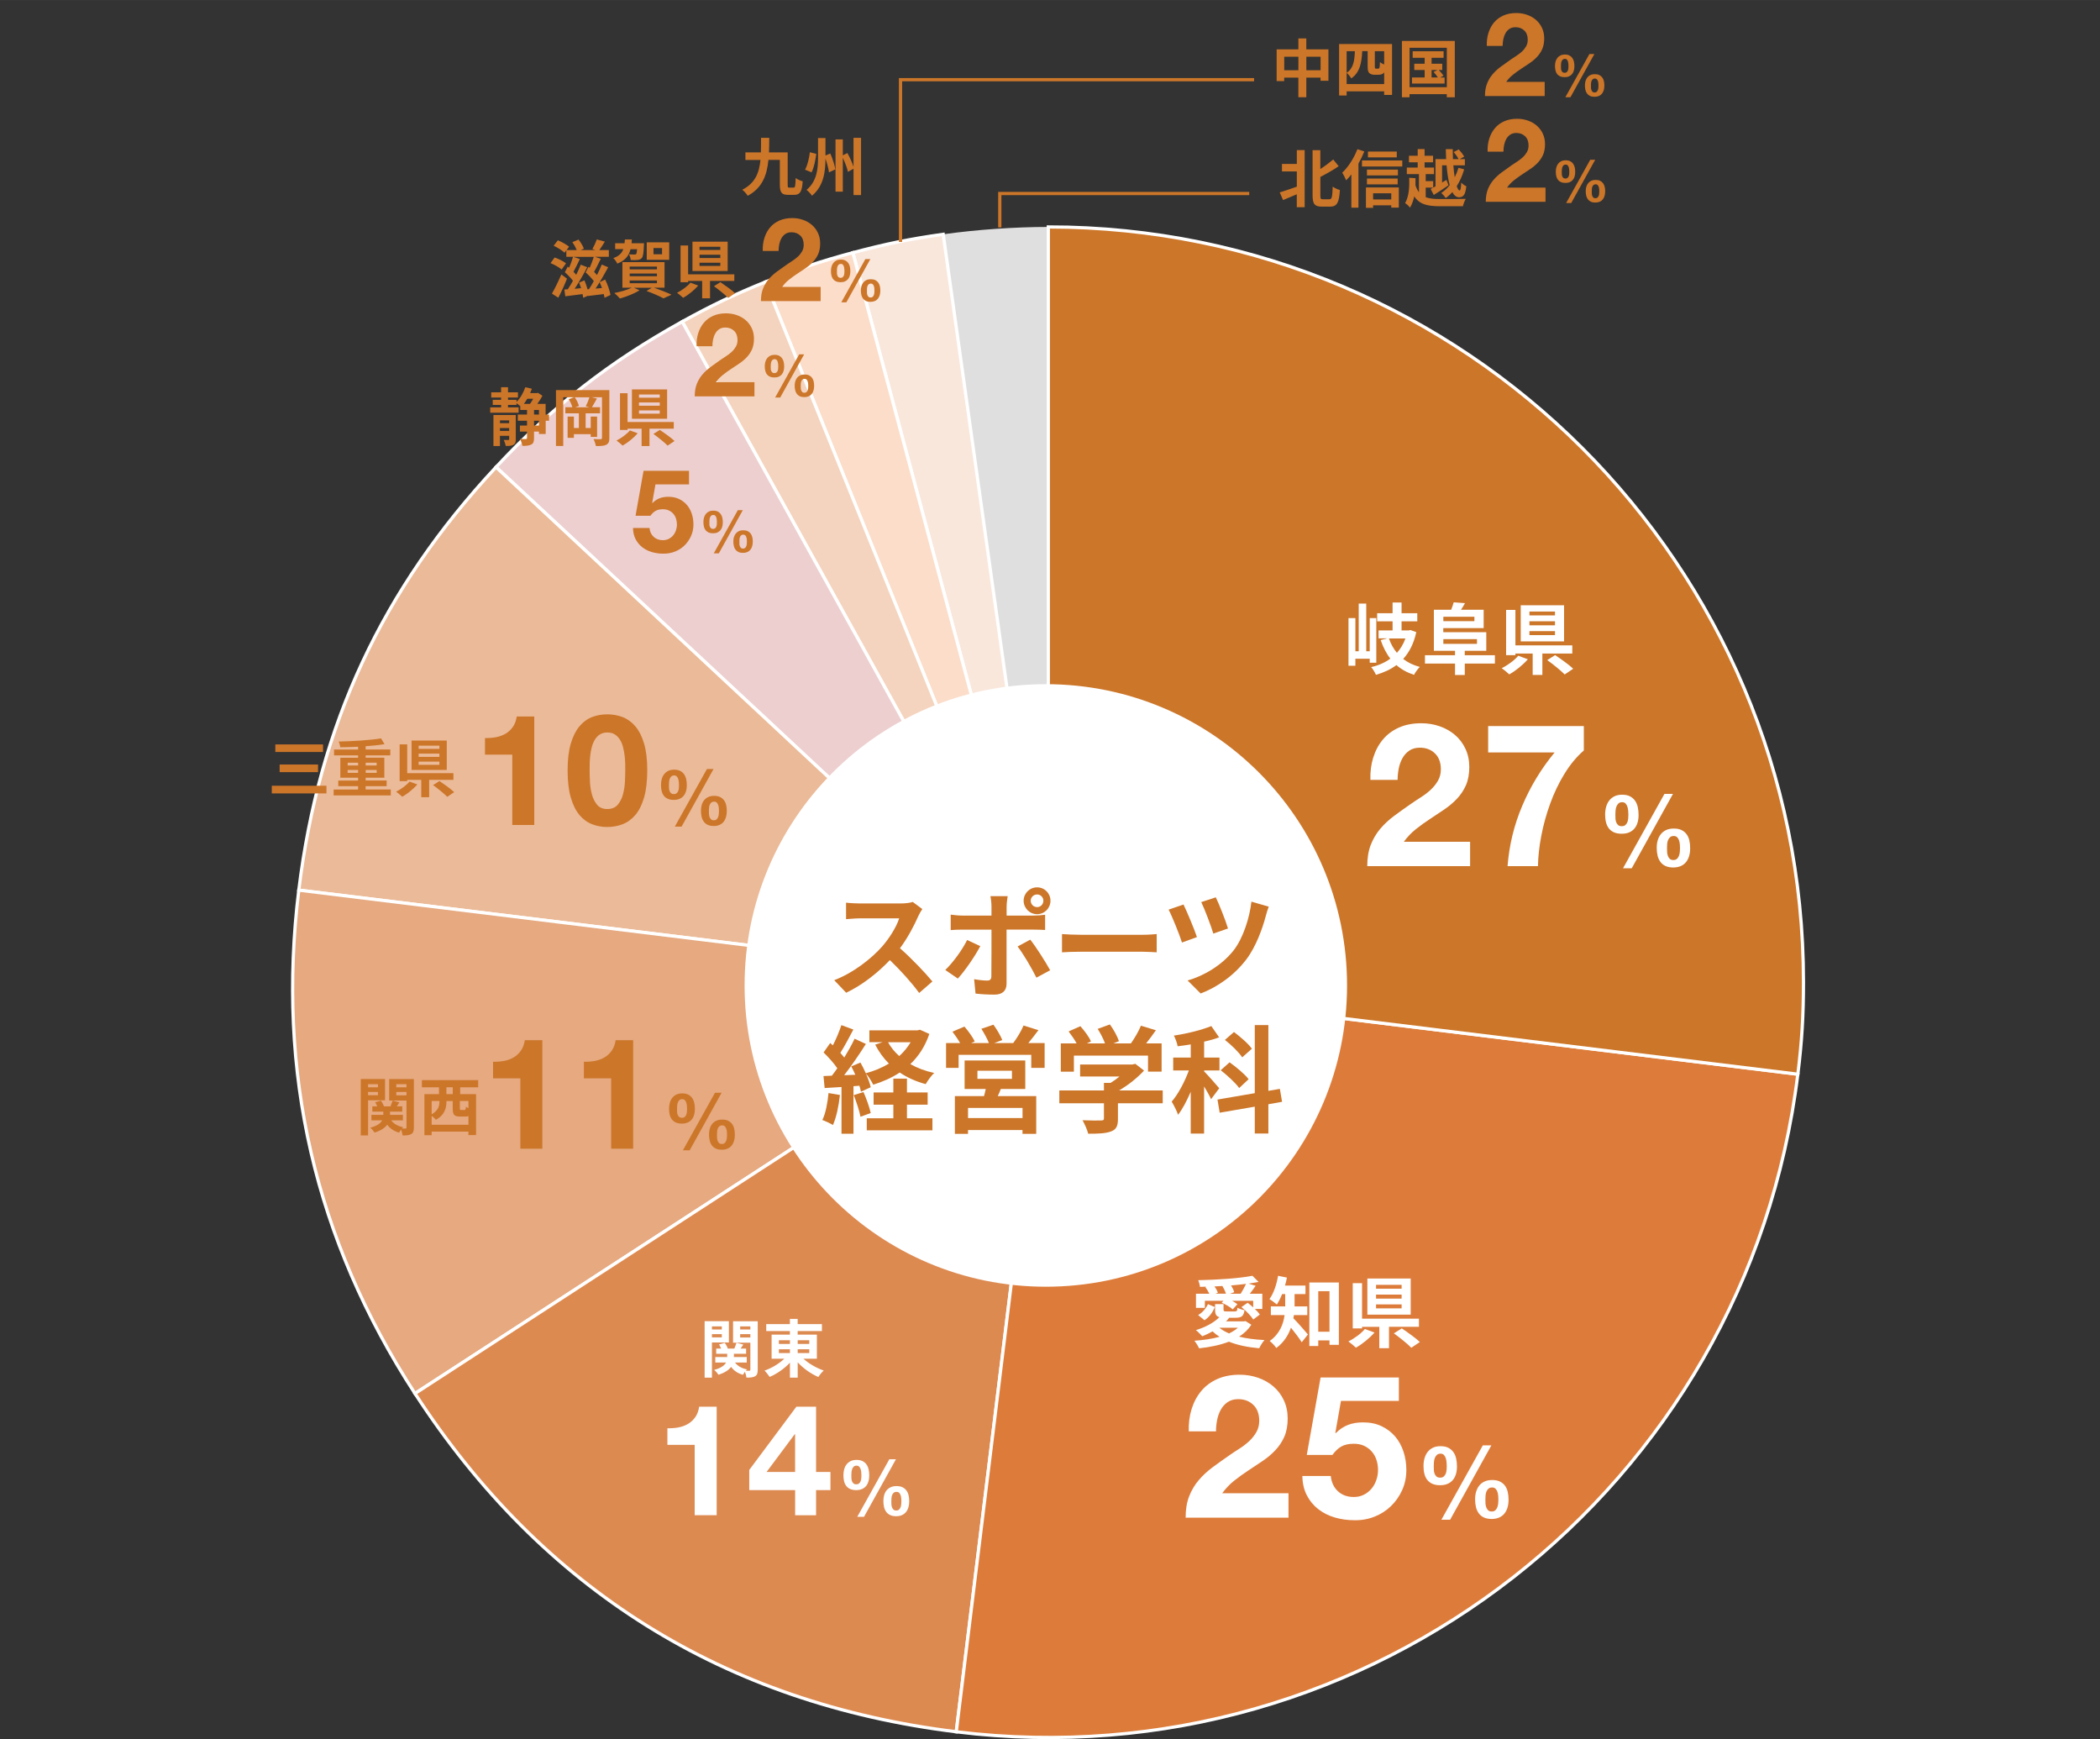 <?xml version="1.0" encoding="UTF-8"?>
<svg id="_レイヤー_2" data-name="レイヤー 2" xmlns="http://www.w3.org/2000/svg" width="229.45mm" height="190mm" viewBox="0 0 650.41 538.57">
  <rect x="0" y="0" width="650.41" height="538.57" fill="#333333" stroke="none"/>
  <defs>
    <style>
      .cls-1 {
        fill: #e6a980;
      }

      .cls-1, .cls-2, .cls-3, .cls-4, .cls-5, .cls-6, .cls-7, .cls-8, .cls-9, .cls-10 {
        stroke-miterlimit: 10;
      }

      .cls-1, .cls-2, .cls-3, .cls-4, .cls-6, .cls-11, .cls-7, .cls-8, .cls-9, .cls-10 {
        fill-rule: evenodd;
      }

      .cls-1, .cls-2, .cls-3, .cls-4, .cls-6, .cls-7, .cls-8, .cls-9, .cls-10 {
        stroke: #fff;
      }

      .cls-2 {
        fill: #f9e7dc;
      }

      .cls-12, .cls-6 {
        fill: #cc7629;
      }

      .cls-3 {
        fill: #dd7c3a;
      }

      .cls-13 {
        fill: #fff;
      }

      .cls-4 {
        fill: #dd8a51;
      }

      .cls-5 {
        stroke: #cc7629;
      }

      .cls-5, .cls-14 {
        fill: none;
      }

      .cls-11 {
        fill: #dfdfdf;
      }

      .cls-7 {
        fill: #f4d4be;
      }

      .cls-8 {
        fill: #edcfcf;
      }

      .cls-9 {
        fill: #ebba98;
      }

      .cls-10 {
        fill: #fbddc9;
      }
    </style>
  </defs>
  <g id="_レイヤー_1-2" data-name="レイヤー 1">
    <rect class="cls-14" x=".41" y=".32" width="650" height="537"/>
    <rect class="cls-14" width="650" height="537"/>
    <g>
      <g>
        <path class="cls-11" d="M324.68,304.16l-32.55-231.61c10.23-1.44,22.22-2.28,32.55-2.28v233.89Z"/>
        <path class="cls-2" d="M324.68,304.16l-60.53-225.92c9.98-2.67,17.75-4.26,27.98-5.69l32.55,231.61Z"/>
        <path class="cls-10" d="M324.68,304.16l-87.62-216.86c9.58-3.87,17.1-6.39,27.08-9.06l60.53,225.92Z"/>
        <path class="cls-7" d="M324.68,304.16l-113.39-204.56c9.04-5.01,16.19-8.42,25.78-12.29l87.62,216.86Z"/>
        <path class="cls-8" d="M324.68,304.16l-171.05-159.51c17.62-18.89,35.07-32.53,57.66-45.05l113.39,204.56Z"/>
        <path class="cls-9" d="M324.68,304.16l-232.14-28.5c6.3-51.28,25.85-93.22,61.09-131.01l171.05,159.51Z"/>
        <path class="cls-1" d="M324.68,304.16l-196.15,127.38c-30.96-47.67-42.92-99.48-35.99-155.89l232.14,28.5Z"/>
        <path class="cls-4" d="M324.68,304.16l-28.5,232.14c-71.8-8.82-128.25-44.09-167.65-104.76l196.15-127.38Z"/>
        <path class="cls-3" d="M324.68,304.16l232.14,28.5c-15.74,128.21-132.44,219.38-260.65,203.64h0l28.5-232.14Z"/>
        <path class="cls-6" d="M324.68,304.16V70.27c129.17,0,233.89,104.72,233.89,233.89,0,10.33-.48,18.25-1.74,28.5l-232.14-28.5Z"/>
      </g>
      <circle class="cls-13" cx="323.91" cy="305.17" r="93.3"/>
      <g>
        <path class="cls-12" d="M285.65,281.52c-.29.4-.94,1.51-1.26,2.23-1.22,2.81-3.24,6.66-5.65,9.9,3.56,3.1,7.92,7.7,10.04,10.29l-4.1,3.56c-2.34-3.24-5.69-6.91-9.07-10.19-3.82,4.03-8.6,7.78-13.53,10.12l-3.71-3.89c5.8-2.2,11.38-6.55,14.76-10.33,2.38-2.7,4.57-6.26,5.36-8.82h-12.2c-1.51,0-3.49.22-4.25.25v-5.11c.97.14,3.17.25,4.25.25h12.67c1.58,0,3.02-.22,3.74-.47l2.95,2.2Z"/>
        <path class="cls-12" d="M303.61,293c-1.66,3.2-4.97,7.92-6.95,10.04l-3.89-2.66c2.41-2.3,5.29-6.26,6.77-9.29l4.07,1.91ZM311.75,287.89v16.74c0,2.09-1.19,3.38-3.74,3.38-1.94,0-4.03-.11-5.87-.32l-.43-4.46c1.55.29,3.13.43,4,.43.94,0,1.3-.36,1.33-1.3.04-1.33.04-12.74.04-14.43v-.04h-9.14c-1.08,0-2.48.04-3.49.14v-4.79c1.08.14,2.38.29,3.49.29h9.14v-2.88c0-.94-.18-2.52-.32-3.13h5.33c-.07.5-.32,2.23-.32,3.13v2.88h8.39c1.01,0,2.59-.11,3.53-.25v4.71c-1.12-.07-2.52-.11-3.49-.11h-8.42ZM319.09,290.99c1.83,2.3,4.71,6.84,6.16,9.47l-4.25,2.3c-1.55-3.1-4.1-7.45-5.83-9.65l3.92-2.12ZM317.04,278.93c0-2.3,1.87-4.14,4.17-4.14s4.14,1.84,4.14,4.14-1.84,4.17-4.14,4.17-4.17-1.87-4.17-4.17ZM319.23,278.93c0,1.08.86,1.98,1.98,1.98s1.94-.9,1.94-1.98-.86-1.94-1.94-1.94-1.98.86-1.98,1.94Z"/>
        <path class="cls-12" d="M328.92,289.26c1.3.11,3.92.22,5.79.22h19.33c1.66,0,3.28-.14,4.21-.22v5.65c-.86-.04-2.7-.18-4.21-.18h-19.33c-2.05,0-4.46.07-5.79.18v-5.65Z"/>
        <path class="cls-12" d="M370.72,290.19l-4.64,1.69c-.72-2.34-3.1-8.24-4.14-10.19l4.61-1.58c1.12,2.27,3.35,7.63,4.17,10.08ZM392.96,280.76c-.36.9-.68,1.98-.9,2.81-1.01,3.89-3.06,9.61-6.05,13.54-3.78,4.97-9,8.6-14.15,10.55l-4.03-4.03c4.93-1.4,10.55-4.64,14.22-9.29,2.95-3.74,5-10.19,5.54-15.12l5.36,1.55ZM380.33,287.53l-4.54,1.58c-.68-2.3-2.66-7.52-3.74-9.75l4.5-1.48c.9,1.76,3.1,7.31,3.78,9.65Z"/>
        <path class="cls-12" d="M260.14,339.1c-.36,3.38-1.12,6.98-2.16,9.29-.76-.47-2.34-1.22-3.28-1.55,1.04-2.12,1.62-5.33,1.91-8.35l3.53.61ZM287.82,320.21c-1.3,3.82-3.31,6.88-5.87,9.32,2.16,1.22,4.64,2.16,7.38,2.74-.9.83-2.05,2.45-2.63,3.46-3.02-.83-5.72-2.02-8.03-3.6-2.45,1.62-5.22,2.84-8.21,3.78-.47-.97-1.44-2.56-2.27-3.46.68,1.55,1.26,3.1,1.48,4.25l-3.02,1.37c-.11-.54-.25-1.15-.47-1.84l-1.84.14v14.72h-3.71v-14.47l-5.22.32-.36-3.71,2.59-.11c.54-.68,1.12-1.48,1.69-2.3-1.04-1.55-2.77-3.46-4.25-4.9l2.05-2.92c.25.21.54.47.83.72,1.01-1.98,2.02-4.36,2.63-6.26l3.71,1.37c-1.3,2.45-2.74,5.22-4.03,7.23.47.5.86,1.01,1.22,1.44,1.22-2.02,2.38-4.07,3.2-5.83l3.49,1.62c-1.98,3.13-4.46,6.77-6.73,9.68l3.46-.14c-.4-.9-.83-1.8-1.26-2.59l2.84-1.19c.58,1.01,1.15,2.16,1.66,3.31,2.59-.68,5-1.69,7.16-2.99-1.69-1.69-3.1-3.64-4.25-5.87l2.3-.76h-4.1v-3.67h14.9l.76-.18,2.88,1.29ZM267.45,338.2c.9,2.05,1.84,4.68,2.23,6.48l-3.17,1.15c-.32-1.8-1.26-4.57-2.09-6.7l3.02-.94ZM280.91,346.3h7.88v3.74h-20.34v-3.74h8.24v-4.21h-6.12v-3.78h6.12v-4.28h4.21v4.28h6.41v3.78h-6.41v4.21ZM275.05,322.76c.86,1.58,2.05,3.02,3.46,4.28,1.4-1.26,2.59-2.7,3.53-4.28h-6.98Z"/>
        <path class="cls-12" d="M323.54,323.02v7.67h-4.14v-4.03h-22.5v4.03h-3.89v-7.67h4.36c-.65-1.15-1.55-2.45-2.38-3.53l3.71-1.58c1.19,1.37,2.59,3.28,3.2,4.61l-1.15.5h5.54c-.5-1.3-1.48-3.06-2.34-4.43l3.74-1.26c1.04,1.4,2.23,3.46,2.74,4.75l-2.52.94h5.9c1.15-1.55,2.52-3.74,3.2-5.44l4.61,1.44c-1.04,1.37-2.12,2.81-3.13,4h5.04ZM309.97,337.23c-.29.79-.61,1.51-.94,2.2h11.91v11.7h-4.25v-1.19h-16.88v1.19h-4.07v-11.7h9.03c.18-.72.4-1.48.54-2.2h-6.55v-8.82h18.79v8.82h-7.6ZM316.7,343.1h-16.88v3.13h16.88v-3.13ZM302.73,334.1h10.69v-2.52h-10.69v2.52Z"/>
        <path class="cls-12" d="M360.11,341.66h-13.86v4.79c0,2.23-.47,3.35-2.23,3.96-1.69.61-3.92.68-6.98.68-.29-1.22-1.12-3.02-1.76-4.18,2.3.11,4.97.11,5.69.07.76,0,.94-.14.94-.65v-4.68h-13.82v-3.96h13.82v-2.34h2.05c.94-.58,1.91-1.26,2.77-1.98h-12.2v-3.71h16.16l.94-.22,2.7,2.09c-2.02,2.2-4.82,4.46-7.74,6.16h13.53v3.96ZM332.58,331.87h-4.03v-8.75h4.9c-.65-1.19-1.62-2.59-2.48-3.71l3.64-1.62c1.26,1.4,2.7,3.31,3.28,4.72l-1.3.61h5.65c-.5-1.4-1.4-3.13-2.27-4.5l3.78-1.37c1.15,1.55,2.34,3.74,2.81,5.18l-1.73.68h5.44c1.19-1.69,2.41-3.78,3.09-5.47l4.64,1.4c-.97,1.4-2.02,2.81-3.02,4.07h4.79v8.75h-4.21v-4.97h-22.96v4.97Z"/>
        <path class="cls-12" d="M375.09,340.4c-.43-1.01-1.3-2.52-2.16-3.96v14.61h-4.14v-12.96c-1.19,2.77-2.52,5.33-3.92,7.13-.4-1.22-1.33-2.99-1.98-4.07,2.02-2.3,4.03-6.15,5.33-9.65h-4.86v-4h5.44v-4.07c-1.4.22-2.74.43-4.07.58-.14-.97-.68-2.38-1.15-3.31,4.1-.61,8.6-1.73,11.59-2.95l2.41,3.49c-1.4.54-2.99.97-4.64,1.33v4.93h4.75v4h-4.75v.29c1.04,1.01,4,4.39,4.68,5.22l-2.52,3.38ZM392.84,341.95v9.07h-4.21v-8.31l-10.87,1.87-.68-4.07,11.55-1.98v-21.09h4.21v20.37l3.56-.61.68,4-4.25.76ZM383.8,336.94c-1.12-1.58-3.64-3.89-5.72-5.51l2.74-2.45c2.05,1.44,4.71,3.67,5.9,5.22l-2.92,2.74ZM384.74,327.44c-1.01-1.55-3.35-3.85-5.36-5.4l2.81-2.45c1.94,1.48,4.46,3.6,5.54,5.18l-2.99,2.66Z"/>
      </g>
      <g>
        <path class="cls-13" d="M424.23,205.22v-1.22h-4.44v2.16h-2.14v-14.76h2.14v10.27h1.03v-14.76h2.33v14.76h1.08v-10.27h2.04v13.83h-2.04ZM438.65,195.76c-.77,3.53-2.16,6.22-4.06,8.3,1.44,1.1,3.14,1.94,5.16,2.47-.62.58-1.42,1.7-1.8,2.45-2.16-.7-3.96-1.71-5.45-3.02-1.82,1.37-3.96,2.33-6.34,3.02-.31-.72-.94-1.82-1.49-2.4,2.26-.5,4.25-1.37,5.95-2.62-1.27-1.61-2.23-3.53-3-5.74l2.04-.53h-2.69v-2.47h4.34v-2.81h-4.78v-2.52h4.78v-3.31h2.78v3.31h4.87v2.52h-4.87v2.81h2.28l.46-.12,1.8.65ZM430.18,197.71c.58,1.68,1.39,3.17,2.47,4.46,1.13-1.25,2.02-2.74,2.64-4.46h-5.11Z"/>
        <path class="cls-13" d="M463.01,205.48h-9.34v3.55h-3.02v-3.55h-9.31v-2.57h9.31v-1.37h-6.55v-12.72h5.35c.31-.77.62-1.63.79-2.3l3.5.26c-.41.77-.84,1.44-1.25,2.04h7.03v5.69h-12.51v1.27h13.32v5.76h-6.67v1.37h9.34v2.57ZM447.03,190.99v1.37h9.62v-1.37h-9.62ZM447.03,199.39h10.42v-1.46h-10.42v1.46Z"/>
        <path class="cls-13" d="M473.21,204.16c-1.54,1.75-3.79,3.58-5.76,4.68-.62-.6-1.68-1.46-2.33-1.92,1.92-.96,4.06-2.54,5.11-3.86l2.98,1.1ZM477.7,202.39v6.62h-3v-6.62h-5.35v.5h-2.88v-14.02h2.88v10.99h17.62v2.52h-9.26ZM484.42,198.62h-13.42v-11.19h13.42v11.19ZM481.61,189.38h-7.92v1.2h7.92v-1.2ZM481.61,192.4h-7.92v1.25h7.92v-1.25ZM481.61,195.45h-7.92v1.22h7.92v-1.22ZM481.66,202.87c1.78,1.2,4.32,3,5.59,4.22l-2.64,1.78c-1.13-1.18-3.58-3.14-5.4-4.46l2.45-1.54Z"/>
      </g>
      <g>
        <path class="cls-13" d="M425.32,234.6c.66-2.13,1.65-3.99,2.98-5.58,1.32-1.59,2.99-2.83,4.99-3.72,2-.89,4.31-1.33,6.91-1.33,1.98,0,3.87.31,5.67.93,1.8.62,3.38,1.51,4.74,2.67,1.36,1.16,2.45,2.58,3.25,4.28.81,1.7,1.21,3.6,1.21,5.7s-.35,4.07-1.05,5.64c-.7,1.57-1.63,2.97-2.79,4.18-1.16,1.22-2.47,2.33-3.94,3.32-1.47.99-2.94,1.97-4.43,2.95-1.49.97-2.93,2.01-4.34,3.13-1.41,1.12-2.65,2.42-3.72,3.9h20.52v7.56h-31.86c0-2.52.36-4.71,1.08-6.57.72-1.86,1.7-3.52,2.94-4.99s2.7-2.82,4.37-4.06c1.67-1.24,3.44-2.5,5.3-3.78.95-.66,1.96-1.33,3.04-2.01,1.07-.68,2.05-1.44,2.94-2.26.89-.83,1.63-1.76,2.23-2.79.6-1.03.9-2.21.9-3.53,0-2.11-.61-3.75-1.83-4.93-1.22-1.18-2.78-1.77-4.68-1.77-1.28,0-2.37.3-3.25.9-.89.6-1.6,1.39-2.14,2.36-.54.97-.92,2.05-1.15,3.22-.23,1.18-.34,2.35-.34,3.5h-8.43c-.08-2.48.21-4.78.87-6.91Z"/>
        <path class="cls-13" d="M484.49,239.71c-1.76,2.89-3.22,5.97-4.4,9.24-1.18,3.26-2.09,6.57-2.73,9.92-.64,3.35-.98,6.47-1.02,9.36h-9.42c.5-6.49,2.01-12.73,4.56-18.72,2.54-5.99,5.88-11.49,10.01-16.49h-20.58v-8.18h29.63v7.56c-2.27,1.98-4.29,4.42-6.04,7.31Z"/>
        <path class="cls-13" d="M497.45,249.85c.21-.74.53-1.39.96-1.95.43-.56.98-1,1.64-1.32.66-.32,1.45-.48,2.36-.48.97,0,1.78.17,2.42.5.64.33,1.16.78,1.57,1.35.4.57.69,1.23.85,2,.17.76.25,1.57.25,2.42s-.1,1.63-.31,2.34c-.21.71-.52,1.33-.95,1.84-.42.52-.97.92-1.63,1.21-.66.29-1.45.43-2.36.43s-1.75-.15-2.4-.45c-.65-.3-1.18-.71-1.58-1.24-.4-.53-.69-1.16-.87-1.89-.18-.73-.26-1.52-.26-2.37s.1-1.64.31-2.39ZM500.33,253.41c.02.41.09.8.22,1.16s.32.67.59.91c.27.25.65.37,1.15.37s.85-.12,1.13-.37c.28-.25.49-.55.62-.91s.22-.74.25-1.15c.03-.4.05-.77.05-1.1,0-.31-.02-.69-.05-1.13-.03-.44-.11-.87-.23-1.29s-.32-.76-.57-1.05c-.26-.29-.62-.43-1.07-.43-.5,0-.88.13-1.16.4-.28.27-.49.6-.64.99s-.23.82-.26,1.27c-.03.46-.05.86-.05,1.21,0,.33,0,.7.03,1.12ZM518.15,245.85l-12.77,23.03h-2.7l12.83-23.03h2.63ZM513.44,260.2c.21-.72.53-1.35.96-1.89.43-.54.98-.96,1.64-1.27.66-.31,1.45-.46,2.36-.46.97,0,1.78.16,2.42.48.64.32,1.16.75,1.56,1.3.4.55.69,1.19.85,1.94.17.74.25,1.54.25,2.39s-.1,1.63-.31,2.36c-.21.72-.52,1.35-.95,1.89-.42.54-.97.96-1.63,1.25s-1.45.45-2.36.45-1.75-.16-2.4-.46c-.65-.31-1.18-.74-1.58-1.29-.4-.55-.69-1.19-.87-1.94s-.26-1.54-.26-2.39.1-1.63.31-2.36ZM516.32,263.73c.02.43.09.84.22,1.22.12.38.32.71.59.98.27.27.65.4,1.15.4s.85-.13,1.13-.4c.28-.27.49-.59.62-.98.13-.38.22-.79.25-1.21.03-.42.05-.8.05-1.13,0-.31-.02-.68-.05-1.1-.03-.42-.11-.83-.23-1.21-.12-.38-.32-.71-.57-.99-.26-.28-.62-.42-1.07-.42-.5,0-.88.12-1.16.37-.28.25-.49.56-.64.93-.14.37-.23.78-.26,1.21-.03.43-.05.83-.05,1.18,0,.33,0,.71.03,1.15Z"/>
      </g>
      <g>
        <path class="cls-13" d="M369.07,436.35c.66-2.13,1.65-3.99,2.98-5.58,1.32-1.59,2.99-2.83,4.99-3.72,2-.89,4.31-1.33,6.91-1.33,1.98,0,3.87.31,5.67.93,1.8.62,3.38,1.51,4.74,2.67,1.36,1.16,2.45,2.58,3.25,4.28.81,1.7,1.21,3.6,1.21,5.7s-.35,4.07-1.05,5.64c-.7,1.57-1.63,2.97-2.79,4.18-1.16,1.22-2.47,2.33-3.94,3.32-1.47.99-2.94,1.97-4.43,2.95-1.49.97-2.93,2.01-4.34,3.13-1.41,1.12-2.65,2.42-3.72,3.9h20.52v7.56h-31.86c0-2.52.36-4.71,1.08-6.57.72-1.86,1.7-3.52,2.94-4.99s2.7-2.82,4.37-4.06c1.67-1.24,3.44-2.5,5.3-3.78.95-.66,1.96-1.33,3.04-2.01,1.07-.68,2.05-1.44,2.94-2.26.89-.83,1.63-1.76,2.23-2.79.6-1.03.9-2.21.9-3.53,0-2.11-.61-3.75-1.83-4.93-1.22-1.18-2.78-1.77-4.68-1.77-1.28,0-2.37.3-3.25.9-.89.6-1.6,1.39-2.14,2.36-.54.97-.92,2.05-1.15,3.22-.23,1.18-.34,2.35-.34,3.5h-8.43c-.08-2.48.21-4.78.87-6.91Z"/>
        <path class="cls-13" d="M415.32,433.84l-1.74,9.86.12.12c1.2-1.2,2.48-2.06,3.84-2.57,1.36-.52,2.91-.77,4.65-.77,2.15,0,4.05.39,5.7,1.18,1.65.79,3.05,1.84,4.18,3.16,1.14,1.32,2,2.88,2.6,4.68.6,1.8.9,3.71.9,5.73,0,2.23-.43,4.31-1.3,6.23-.87,1.92-2.04,3.59-3.5,4.99-1.47,1.41-3.17,2.49-5.11,3.25s-4.01,1.13-6.2,1.08c-2.11,0-4.12-.28-6.04-.84-1.92-.56-3.63-1.42-5.11-2.57-1.49-1.16-2.68-2.59-3.56-4.31-.89-1.71-1.35-3.71-1.39-5.98h8.8c.21,1.98.95,3.56,2.23,4.74,1.28,1.18,2.91,1.77,4.9,1.77,1.16,0,2.2-.24,3.13-.71.93-.47,1.71-1.09,2.36-1.86.64-.76,1.14-1.65,1.49-2.67.35-1.01.53-2.05.53-3.13s-.17-2.17-.5-3.16c-.33-.99-.83-1.86-1.49-2.6-.66-.74-1.45-1.32-2.36-1.74-.91-.41-1.96-.62-3.16-.62-1.57,0-2.85.28-3.84.84-.99.56-1.92,1.44-2.79,2.63h-7.93l4.28-23.99h24.24v7.25h-17.91Z"/>
        <path class="cls-13" d="M441.2,451.6c.21-.74.53-1.39.96-1.95.43-.56.98-1,1.64-1.32.66-.32,1.45-.48,2.36-.48.97,0,1.78.17,2.42.5.64.33,1.16.78,1.57,1.35.4.57.69,1.23.85,2,.17.76.25,1.57.25,2.42s-.1,1.63-.31,2.34c-.21.71-.52,1.33-.95,1.84-.42.52-.97.92-1.63,1.21-.66.29-1.45.43-2.36.43s-1.75-.15-2.4-.45c-.65-.3-1.18-.71-1.58-1.24-.4-.53-.69-1.16-.87-1.89-.18-.73-.26-1.52-.26-2.37s.1-1.64.31-2.39ZM444.08,455.16c.02.41.09.8.22,1.16s.32.67.59.91c.27.25.65.37,1.15.37s.85-.12,1.13-.37c.28-.25.49-.55.62-.91s.22-.74.25-1.15c.03-.4.05-.77.05-1.1,0-.31-.02-.69-.05-1.13-.03-.44-.11-.87-.23-1.29s-.32-.76-.57-1.05c-.26-.29-.62-.43-1.07-.43-.5,0-.88.13-1.16.4-.28.27-.49.6-.64.99s-.23.82-.26,1.27c-.03.46-.05.86-.05,1.21,0,.33,0,.7.03,1.12ZM461.9,447.6l-12.77,23.03h-2.7l12.83-23.03h2.63ZM457.19,461.95c.21-.72.53-1.35.96-1.89.43-.54.98-.96,1.64-1.27.66-.31,1.45-.46,2.36-.46.97,0,1.78.16,2.42.48.64.32,1.16.75,1.56,1.3.4.55.69,1.19.85,1.94.17.74.25,1.54.25,2.39s-.1,1.63-.31,2.36c-.21.72-.52,1.35-.95,1.89-.42.54-.97.96-1.63,1.25s-1.45.45-2.36.45-1.75-.16-2.4-.46c-.65-.31-1.18-.74-1.58-1.29-.4-.55-.69-1.19-.87-1.94s-.26-1.54-.26-2.39.1-1.63.31-2.36ZM460.07,465.48c.02.43.09.84.22,1.22.12.38.32.71.59.98.27.27.65.4,1.15.4s.85-.13,1.13-.4c.28-.27.49-.59.62-.98.13-.38.22-.79.25-1.21.03-.42.05-.8.05-1.13,0-.31-.02-.68-.05-1.1-.03-.42-.11-.83-.23-1.21-.12-.38-.32-.71-.57-.99-.26-.28-.62-.42-1.07-.42-.5,0-.88.12-1.16.37-.28.25-.49.56-.64.93-.14.37-.23.78-.26,1.21-.03.43-.05.83-.05,1.18,0,.33,0,.71.03,1.15Z"/>
      </g>
      <g>
        <path class="cls-13" d="M387.55,410.26c-.96,1.49-2.23,2.69-3.79,3.67,2.33.58,4.99.91,7.87,1.06-.58.62-1.27,1.78-1.63,2.54-3.53-.31-6.7-.96-9.38-2.04-2.74,1.06-5.93,1.7-9.24,2.06-.26-.65-.98-1.78-1.46-2.35,2.81-.19,5.47-.58,7.8-1.22-.79-.5-1.51-1.06-2.16-1.68-1.06.58-2.14,1.1-3.19,1.51-.46-.5-1.39-1.46-1.97-1.9,2.78-.84,5.54-2.26,7.27-4.01-1.06-.29-1.34-1.01-1.34-2.38v-1.66h2.62v1.66c0,.55.17.6.96.6h2.52c.6,0,.77-.14.84-1.13.53.31,1.49.62,2.18.74-.26,1.85-.94,2.35-2.71,2.35h-2.21l.14.05c-.29.36-.6.72-.94,1.06h5.57l.48-.07,1.78,1.13ZM373.13,405.01h-2.71v-4.37h4.13c-.31-.67-.77-1.44-1.22-2.06l.26-.12c-.65.02-1.3.05-1.94.05-.05-.6-.31-1.54-.55-2.06,5.91-.12,12.87-.58,16.8-1.37l1.9,1.9c-.96.19-1.97.36-3.07.53l2.16.67c-.6.86-1.22,1.73-1.8,2.47h3.87v4.7h-2.3c.65.6,1.18,1.2,1.54,1.73l-2.04,1.54c-.7-1.13-2.28-2.74-3.67-3.84l1.92-1.34c.55.41,1.15.91,1.73,1.42v-2.02h-6.53c.65.34,1.22.72,1.63,1.06l-1.44,1.58c-.72-.67-2.21-1.54-3.41-2.06l.53-.58h-5.76v2.18ZM371.08,407.24c1.37-.74,2.45-2.09,3.05-3.38l2.14.91c-.67,1.54-1.66,3.07-3.22,4.08l-1.97-1.61ZM379.7,400.64c-.22-.74-.65-1.66-1.1-2.4-.82.05-1.63.1-2.45.14.46.65.89,1.39,1.03,1.94l-.72.31h3.24ZM377.66,411.18c.82.67,1.82,1.25,3,1.75,1.06-.5,1.97-1.08,2.74-1.75h-5.74ZM384.26,400.64c.55-.84,1.22-2.09,1.66-3.05-1.46.19-3.02.34-4.63.48.43.72.82,1.49.96,2.09l-1.27.48h3.29Z"/>
        <path class="cls-13" d="M400.75,407.26c-.05.34-.1.67-.17.98,1.25,1.22,3.84,4.22,4.51,5.02l-1.92,2.4c-.79-1.25-2.16-3.05-3.34-4.51-.82,2.35-2.23,4.61-4.54,6.29-.38-.6-1.44-1.73-2.04-2.16,3.12-2.23,4.22-5.23,4.61-8.02h-4.25v-2.69h4.44v-3.82h-.96c-.48,1.22-1.03,2.33-1.63,3.22-.53-.48-1.66-1.3-2.3-1.66,1.3-1.73,2.21-4.49,2.69-7.22l2.74.55c-.17.84-.36,1.66-.6,2.47h6.34v2.64h-3.38v3.82h3.94v2.69h-4.13ZM414.67,397.16v19.3h-2.9v-1.37h-3.48v1.73h-2.76v-19.66h9.14ZM411.77,412.4v-12.55h-3.48v12.55h3.48Z"/>
        <path class="cls-13" d="M425.71,412.66c-1.54,1.75-3.79,3.58-5.76,4.68-.62-.6-1.68-1.46-2.33-1.92,1.92-.96,4.06-2.54,5.11-3.86l2.98,1.1ZM430.2,410.89v6.62h-3v-6.62h-5.35v.5h-2.88v-14.02h2.88v10.99h17.62v2.52h-9.26ZM436.92,407.12h-13.42v-11.19h13.42v11.19ZM434.11,397.88h-7.92v1.2h7.92v-1.2ZM434.11,400.9h-7.92v1.25h7.92v-1.25ZM434.11,403.95h-7.92v1.22h7.92v-1.22ZM434.16,411.37c1.78,1.2,4.32,3,5.59,4.22l-2.64,1.78c-1.13-1.18-3.58-3.14-5.4-4.46l2.45-1.54Z"/>
      </g>
      <g>
        <path class="cls-13" d="M215.16,469.23v-21.79h-8.45v-5.14c1.18.03,2.33-.05,3.43-.26,1.1-.21,2.09-.58,2.98-1.1.88-.53,1.62-1.22,2.23-2.09.61-.87,1.01-1.94,1.2-3.22h5.42v33.6h-6.82Z"/>
        <path class="cls-13" d="M232.06,461.45v-6.24l14.59-19.58h6.1v20.21h4.46v5.62h-4.46v7.78h-6.48v-7.78h-14.21ZM246.12,444.17l-8.69,11.66h8.83v-11.66h-.14Z"/>
        <path class="cls-13" d="M261.46,455c.16-.58.41-1.08.74-1.51.34-.43.76-.77,1.27-1.02.51-.25,1.12-.37,1.82-.37.75,0,1.38.13,1.87.38s.9.6,1.21,1.04c.31.44.53.96.66,1.55.13.59.19,1.22.19,1.87s-.08,1.26-.24,1.81c-.16.55-.4,1.03-.73,1.43-.33.4-.75.71-1.26.94-.51.22-1.12.34-1.82.34s-1.36-.12-1.86-.35c-.5-.23-.91-.55-1.22-.96-.31-.41-.54-.9-.67-1.46-.14-.57-.2-1.18-.2-1.84s.08-1.27.24-1.85ZM263.69,457.76c.02.32.07.62.17.9.1.28.25.52.46.71.21.19.5.29.89.29s.66-.1.88-.29c.22-.19.38-.43.48-.71.1-.28.17-.58.19-.89.02-.31.04-.6.04-.85,0-.24-.01-.53-.04-.88s-.08-.68-.18-1c-.1-.32-.24-.59-.44-.82-.2-.22-.48-.34-.83-.34-.38,0-.68.1-.9.31-.22.21-.38.46-.49.77-.11.3-.18.63-.2.98-.02.35-.04.66-.04.94,0,.26,0,.54.02.86ZM277.49,451.9l-9.89,17.83h-2.09l9.94-17.83h2.04ZM273.84,463.01c.16-.56.41-1.05.74-1.46s.76-.74,1.27-.98c.51-.24,1.12-.36,1.82-.36.75,0,1.38.12,1.87.37s.9.58,1.21,1.01c.31.42.53.92.66,1.5s.19,1.19.19,1.85-.08,1.26-.24,1.82c-.16.56-.4,1.05-.73,1.46s-.75.74-1.26.97c-.51.23-1.12.35-1.82.35s-1.36-.12-1.86-.36c-.5-.24-.91-.57-1.22-1-.31-.42-.54-.92-.67-1.5s-.2-1.19-.2-1.85.08-1.26.24-1.82ZM276.07,465.75c.02.34.07.65.17.95.1.3.25.55.46.76.21.21.5.31.89.31s.66-.1.88-.31.38-.46.48-.76c.1-.3.17-.61.19-.94.02-.33.04-.62.04-.88,0-.24-.01-.52-.04-.85-.02-.33-.08-.64-.18-.94-.1-.3-.24-.55-.44-.77s-.48-.32-.83-.32c-.38,0-.68.1-.9.29s-.38.43-.49.72c-.11.29-.18.6-.2.94s-.04.64-.04.91c0,.26,0,.55.02.89Z"/>
      </g>
      <g>
        <path class="cls-13" d="M220.5,415.74v10.88h-2.26v-17.47h7.51v6.59h-5.25ZM220.5,410.75v.96h3.06v-.96h-3.06ZM223.56,414.16v-1.01h-3.06v1.01h3.06ZM234.68,424.16c0,1.07-.18,1.66-.8,2.03s-1.48.43-2.69.43c-.04-.49-.23-1.23-.47-1.81-.23.31-.47.66-.6.94-1.62-.45-2.83-1.29-3.69-2.46-.68.94-1.87,1.78-3.9,2.44-.27-.43-.88-1.13-1.35-1.5,2.18-.58,3.22-1.42,3.69-2.28h-3.33v-1.7h3.69v-1.01h-3.41v-1.62h1.52c-.17-.43-.39-.88-.64-1.27l1.77-.49c.39.51.76,1.21.94,1.76h2.03c.23-.59.51-1.29.66-1.78l2.12.55c-.29.43-.58.86-.84,1.23h1.7v1.62h-3.78v1.01h3.98v1.7h-3.63c.78,1.05,2.07,1.81,3.72,2.13-.12.12-.25.25-.37.41.47.02.92.02,1.09,0,.23,0,.31-.1.31-.33v-8.35h-5.36v-6.65h7.64v15.01ZM229.24,410.75v.96h3.16v-.96h-3.16ZM232.4,414.2v-1.05h-3.16v1.05h3.16Z"/>
        <path class="cls-13" d="M248.82,420.75c1.66,1.52,4.04,2.91,6.3,3.67-.55.47-1.29,1.4-1.66,2.01-2.28-.96-4.62-2.63-6.4-4.54v4.74h-2.4v-4.64c-1.74,1.87-4.04,3.45-6.28,4.41-.37-.57-1.09-1.48-1.6-1.95,2.22-.76,4.52-2.15,6.14-3.69h-3.94v-7.45h5.67v-1.11h-7.33v-2.16h7.33v-1.6h2.4v1.6h7.51v2.16h-7.51v1.11h5.95v7.45h-4.19ZM241.23,416.19h3.43v-1.15h-3.43v1.15ZM241.23,419.02h3.43v-1.19h-3.43v1.19ZM247.06,415.04v1.15h3.59v-1.15h-3.59ZM250.65,417.83h-3.59v1.19h3.59v-1.19Z"/>
      </g>
      <g>
        <path class="cls-12" d="M161.16,355.73v-21.79h-8.45v-5.14c1.18.03,2.33-.05,3.43-.26,1.1-.21,2.09-.58,2.98-1.1.88-.53,1.62-1.22,2.23-2.09.61-.87,1.01-1.94,1.2-3.22h5.42v33.6h-6.82Z"/>
        <path class="cls-12" d="M189.29,355.73v-21.79h-8.45v-5.14c1.18.03,2.33-.05,3.43-.26,1.1-.21,2.09-.58,2.98-1.1.88-.53,1.62-1.22,2.23-2.09.61-.87,1.01-1.94,1.2-3.22h5.42v33.6h-6.82Z"/>
        <path class="cls-12" d="M207.46,341.5c.16-.58.41-1.08.74-1.51.34-.43.76-.77,1.27-1.02.51-.25,1.12-.37,1.82-.37.75,0,1.38.13,1.87.38s.9.6,1.21,1.04c.31.44.53.96.66,1.55.13.59.19,1.22.19,1.87s-.08,1.26-.24,1.81c-.16.55-.4,1.03-.73,1.43-.33.4-.75.71-1.26.94-.51.22-1.12.34-1.82.34s-1.36-.12-1.86-.35c-.5-.23-.91-.55-1.22-.96-.31-.41-.54-.9-.67-1.46-.14-.57-.2-1.18-.2-1.84s.08-1.27.24-1.85ZM209.69,344.26c.02.32.07.62.17.9.1.28.25.52.46.71.21.19.5.29.89.29s.66-.1.88-.29c.22-.19.38-.43.48-.71.1-.28.17-.58.19-.89.02-.31.04-.6.04-.85,0-.24-.01-.53-.04-.88s-.08-.68-.18-1c-.1-.32-.24-.59-.44-.82-.2-.22-.48-.34-.83-.34-.38,0-.68.1-.9.31-.22.21-.38.46-.49.77-.11.3-.18.63-.2.98-.02.35-.04.66-.04.94,0,.26,0,.54.02.86ZM223.49,338.4l-9.89,17.83h-2.09l9.94-17.83h2.04ZM219.84,349.51c.16-.56.41-1.05.74-1.46s.76-.74,1.27-.98c.51-.24,1.12-.36,1.82-.36.75,0,1.38.12,1.87.37s.9.58,1.21,1.01c.31.42.53.92.66,1.5s.19,1.19.19,1.85-.08,1.26-.24,1.82c-.16.56-.4,1.05-.73,1.46s-.75.74-1.26.97c-.51.23-1.12.35-1.82.35s-1.36-.12-1.86-.36c-.5-.24-.91-.57-1.22-1-.31-.42-.54-.92-.67-1.5s-.2-1.19-.2-1.85.08-1.26.24-1.82ZM222.07,352.25c.02.34.07.65.17.95.1.3.25.55.46.76.21.21.5.31.89.31s.66-.1.88-.31.38-.46.48-.76c.1-.3.17-.61.19-.94.02-.33.04-.62.04-.88,0-.24-.01-.52-.04-.85-.02-.33-.08-.64-.18-.94-.1-.3-.24-.55-.44-.77s-.48-.32-.83-.32c-.38,0-.68.1-.9.29s-.38.43-.49.72c-.11.29-.18.6-.2.94s-.04.64-.04.91c0,.26,0,.55.02.89Z"/>
      </g>
      <g>
        <path class="cls-12" d="M114,340.74v10.88h-2.26v-17.47h7.51v6.59h-5.25ZM114,335.75v.96h3.06v-.96h-3.06ZM117.06,339.16v-1.01h-3.06v1.01h3.06ZM128.18,349.16c0,1.07-.18,1.66-.8,2.03s-1.48.43-2.69.43c-.04-.49-.23-1.23-.47-1.81-.23.31-.47.66-.6.94-1.62-.45-2.83-1.29-3.69-2.46-.68.94-1.87,1.78-3.9,2.44-.27-.43-.88-1.13-1.35-1.5,2.18-.58,3.22-1.42,3.69-2.28h-3.33v-1.7h3.69v-1.01h-3.41v-1.62h1.52c-.17-.43-.39-.88-.64-1.27l1.77-.49c.39.51.76,1.21.94,1.76h2.03c.23-.59.51-1.29.66-1.78l2.12.55c-.29.43-.58.86-.84,1.23h1.7v1.62h-3.78v1.01h3.98v1.7h-3.63c.78,1.05,2.07,1.81,3.72,2.13-.12.12-.25.25-.37.41.47.02.92.02,1.09,0,.23,0,.31-.1.31-.33v-8.35h-5.36v-6.65h7.64v15.01ZM122.74,335.75v.96h3.16v-.96h-3.16ZM125.9,339.2v-1.05h-3.16v1.05h3.16Z"/>
        <path class="cls-12" d="M142.53,336.7v2.13h4.91v12.68h-2.36v-1.07h-11.39v1.11h-2.24v-12.71h4.52v-2.13h-5.3v-2.22h17.43v2.22h-5.58ZM145.09,348.3v-2.69c-.27.12-.58.16-.97.16h-1.64c-1.89,0-2.26-.64-2.26-2.57v-2.24h-1.95v.21c0,1.93-.58,4.19-3.28,5.6-.23-.33-.82-.86-1.29-1.23v2.77h11.39ZM133.7,340.95v4.12c2.09-1.15,2.4-2.63,2.4-3.94v-.18h-2.4ZM140.23,336.7h-1.97v2.13h1.97v-2.13ZM145.09,340.95h-2.67v2.22c0,.51.06.57.43.57h.99c.33,0,.41-.14.45-1.01.19.16.49.29.8.43v-2.2Z"/>
      </g>
      <g>
        <path class="cls-12" d="M158.66,255.48v-21.79h-8.45v-5.14c1.18.03,2.33-.05,3.43-.26,1.1-.21,2.09-.58,2.98-1.1.88-.53,1.62-1.22,2.23-2.09.61-.87,1.01-1.94,1.2-3.22h5.42v33.6h-6.82Z"/>
        <path class="cls-12" d="M176.78,230.3c.66-2.22,1.54-4.01,2.66-5.35,1.12-1.34,2.42-2.3,3.91-2.88,1.49-.58,3.06-.86,4.73-.86s3.29.29,4.78.86c1.49.58,2.8,1.54,3.94,2.88s2.03,3.13,2.69,5.35c.66,2.22.98,4.97.98,8.23s-.33,6.17-.98,8.42c-.66,2.26-1.55,4.06-2.69,5.4s-2.45,2.3-3.94,2.88c-1.49.58-3.08.87-4.78.87s-3.24-.29-4.73-.87c-1.49-.58-2.79-1.54-3.91-2.88-1.12-1.34-2.01-3.14-2.66-5.4-.66-2.26-.98-5.06-.98-8.42s.33-6.01.98-8.23ZM182.71,242.02c.06,1.36.26,2.67.6,3.94.34,1.26.87,2.34,1.61,3.24.74.9,1.79,1.34,3.17,1.34s2.49-.45,3.24-1.34c.75-.9,1.3-1.98,1.63-3.24s.54-2.58.6-3.94c.06-1.36.1-2.52.1-3.48,0-.58,0-1.27-.02-2.09-.02-.82-.08-1.66-.19-2.52-.11-.87-.27-1.72-.48-2.57s-.52-1.61-.94-2.28c-.42-.67-.94-1.22-1.58-1.63-.64-.42-1.42-.62-2.35-.62s-1.7.21-2.33.62-1.14.96-1.54,1.63-.71,1.43-.94,2.28c-.22.85-.38,1.7-.48,2.57-.1.86-.15,1.7-.17,2.52-.02.82-.02,1.51-.02,2.09,0,.96.03,2.12.1,3.48Z"/>
        <path class="cls-12" d="M204.96,241.25c.16-.58.41-1.08.74-1.51.34-.43.76-.77,1.27-1.02.51-.25,1.12-.37,1.82-.37.75,0,1.38.13,1.87.38s.9.6,1.21,1.04c.31.44.53.96.66,1.55.13.59.19,1.22.19,1.87s-.08,1.26-.24,1.81c-.16.55-.4,1.03-.73,1.43-.33.4-.75.71-1.26.94-.51.22-1.12.34-1.82.34s-1.36-.12-1.86-.35c-.5-.23-.91-.55-1.22-.96-.31-.41-.54-.9-.67-1.46-.14-.57-.2-1.18-.2-1.84s.08-1.27.24-1.85ZM207.19,244.01c.02.32.07.62.17.9.1.28.25.52.46.71.21.19.5.29.89.29s.66-.1.88-.29c.22-.19.38-.43.48-.71.1-.28.17-.58.19-.89.02-.31.04-.6.04-.85,0-.24-.01-.53-.04-.88s-.08-.68-.18-1c-.1-.32-.24-.59-.44-.82-.2-.22-.48-.34-.83-.34-.38,0-.68.1-.9.31-.22.21-.38.46-.49.77-.11.3-.18.63-.2.98-.02.35-.04.66-.04.94,0,.26,0,.54.02.86ZM220.99,238.15l-9.89,17.83h-2.09l9.94-17.83h2.04ZM217.34,249.26c.16-.56.41-1.05.74-1.46s.76-.74,1.27-.98c.51-.24,1.12-.36,1.82-.36.75,0,1.38.12,1.87.37s.9.58,1.21,1.01c.31.42.53.92.66,1.5s.19,1.19.19,1.85-.08,1.26-.24,1.82c-.16.56-.4,1.05-.73,1.46s-.75.74-1.26.97c-.51.23-1.12.35-1.82.35s-1.36-.12-1.86-.36c-.5-.24-.91-.57-1.22-1-.31-.42-.54-.92-.67-1.5s-.2-1.19-.2-1.85.08-1.26.24-1.82ZM219.57,252c.02.34.07.65.17.95.1.3.25.55.46.76.21.21.5.31.89.31s.66-.1.88-.31.38-.46.48-.76c.1-.3.17-.61.19-.94.02-.33.04-.62.04-.88,0-.24-.01-.52-.04-.85-.02-.33-.08-.64-.18-.94-.1-.3-.24-.55-.44-.77s-.48-.32-.83-.32c-.38,0-.68.1-.9.29s-.38.43-.49.72c-.11.29-.18.6-.2.94s-.04.64-.04.91c0,.26,0,.55.02.89Z"/>
      </g>
      <g>
        <path class="cls-12" d="M101.11,243.32v2.38h-16.93v-2.38h16.93ZM100.05,230.53v2.34h-14.78v-2.34h14.78ZM98.51,236.75v2.36h-11.9v-2.36h11.9Z"/>
        <path class="cls-12" d="M121.03,244.49v1.83h-17.69v-1.83h7.57v-1.03h-6.14v-1.74h6.14v-.88h-5.5v-6.18h5.5v-.74h-7.45v-1.81h7.45v-.86c-1.87.08-3.78.14-5.54.16-.02-.53-.27-1.31-.47-1.77,4.54-.1,9.83-.43,13.12-.98l1.07,1.79c-1.7.27-3.72.49-5.85.64v1.01h7.64v1.81h-7.64v.74h5.79v6.18h-5.79v.88h6.51v1.74h-6.51v1.03h7.78ZM107.68,237.06h3.24v-.88h-3.24v.88ZM110.91,239.32v-.88h-3.24v.88h3.24ZM113.25,236.18v.88h3.41v-.88h-3.41ZM116.67,238.45h-3.41v.88h3.41v-.88Z"/>
        <path class="cls-12" d="M129.26,242.93c-1.25,1.42-3.08,2.91-4.68,3.8-.51-.49-1.37-1.19-1.89-1.56,1.56-.78,3.29-2.07,4.15-3.14l2.42.9ZM132.91,241.49v5.38h-2.44v-5.38h-4.35v.41h-2.34v-11.39h2.34v8.93h14.31v2.05h-7.53ZM138.37,238.43h-10.9v-9.09h10.9v9.09ZM136.09,230.92h-6.43v.98h6.43v-.98ZM136.09,233.38h-6.43v1.01h6.43v-1.01ZM136.09,235.85h-6.43v1h6.43v-1ZM136.13,241.88c1.44.97,3.51,2.44,4.54,3.43l-2.15,1.44c-.92-.96-2.91-2.55-4.39-3.63l1.99-1.25Z"/>
      </g>
      <g>
        <path class="cls-12" d="M203.01,149.99l-1.01,5.72.07.07c.7-.7,1.44-1.19,2.23-1.49.79-.3,1.69-.45,2.7-.45,1.25,0,2.35.23,3.31.68.96.46,1.77,1.07,2.43,1.84.66.77,1.16,1.67,1.51,2.72.35,1.04.52,2.15.52,3.33,0,1.3-.25,2.5-.76,3.62s-1.18,2.08-2.03,2.9c-.85.82-1.84,1.45-2.97,1.89-1.13.44-2.33.65-3.6.63-1.22,0-2.39-.16-3.51-.49s-2.11-.82-2.97-1.49c-.86-.67-1.55-1.51-2.07-2.5-.52-1-.79-2.15-.81-3.47h5.11c.12,1.15.55,2.07,1.3,2.75.74.68,1.69,1.03,2.84,1.03.67,0,1.28-.14,1.82-.41.54-.28,1-.64,1.37-1.08s.66-.96.86-1.55c.2-.59.31-1.19.31-1.82s-.1-1.26-.29-1.84-.48-1.08-.86-1.51-.84-.77-1.37-1.01c-.53-.24-1.14-.36-1.84-.36-.91,0-1.66.16-2.23.49-.58.32-1.12.83-1.62,1.53h-4.61l2.48-13.93h14.08v4.21h-10.4Z"/>
        <path class="cls-12" d="M218.04,160.3c.12-.43.31-.81.56-1.13.25-.32.57-.58.95-.76.38-.19.84-.28,1.37-.28.56,0,1.03.1,1.4.29.37.19.67.45.91.78.23.33.4.72.5,1.16s.14.91.14,1.4-.06.94-.18,1.36-.3.77-.55,1.07-.56.53-.94.7c-.38.17-.84.25-1.37.25s-1.02-.09-1.4-.26-.68-.41-.92-.72c-.23-.31-.4-.67-.5-1.1-.1-.43-.15-.88-.15-1.38s.06-.95.18-1.39ZM219.71,162.37c.01.24.05.46.13.67.07.21.19.39.34.53.16.14.38.22.67.22s.5-.07.66-.22c.16-.14.28-.32.36-.53.08-.21.13-.43.14-.67.02-.23.03-.45.03-.64,0-.18,0-.4-.03-.66s-.06-.51-.13-.75c-.07-.24-.18-.44-.33-.61-.15-.17-.36-.25-.62-.25-.29,0-.51.08-.67.23s-.29.35-.37.58c-.08.23-.13.47-.15.74-.02.26-.03.5-.03.7,0,.19,0,.41.02.65ZM230.06,157.98l-7.42,13.37h-1.57l7.45-13.37h1.53ZM227.32,166.32c.12-.42.31-.79.56-1.1s.57-.56.95-.74.84-.27,1.37-.27c.56,0,1.03.09,1.4.28.37.19.68.44.91.76.23.32.4.69.5,1.12.1.43.14.89.14,1.38s-.06.95-.18,1.37-.3.79-.55,1.1-.56.55-.95.73c-.38.17-.84.26-1.37.26s-1.02-.09-1.4-.27c-.38-.18-.68-.43-.92-.75-.23-.32-.4-.69-.5-1.12-.1-.43-.15-.89-.15-1.39s.06-.95.18-1.37ZM229,168.37c.01.25.05.49.13.71.07.22.19.41.34.57s.38.23.67.23.5-.08.66-.23.28-.34.36-.57c.08-.22.13-.46.14-.7.02-.25.03-.46.03-.66,0-.18,0-.39-.03-.64-.02-.25-.06-.48-.13-.7-.07-.22-.18-.41-.33-.58-.15-.16-.36-.24-.62-.24-.29,0-.51.07-.67.22-.16.14-.29.32-.37.54-.08.22-.14.45-.15.7s-.03.48-.03.68c0,.19,0,.41.02.67Z"/>
      </g>
      <g>
        <path class="cls-12" d="M170.08,130.28h-1.07v4.11h-2.09v-.74h-1.52v2.03c0,1.03-.18,1.64-.84,1.97-.66.35-1.54.43-2.77.43-.08-.62-.41-1.54-.72-2.15.82.04,1.58.04,1.85.04.23,0,.31-.06.31-.31v-2.01h-2.2v-1.87h2.2v-1.5h-2.85v-1.91h2.85v-1.42h-2.09v-1.19c-.33-.27-.8-.64-1.17-.92v.55h-2.63v.76h3.28v1.66h-8.79v-1.66h3.37v-.76h-2.59v-1.58h2.59v-.7h-3.06v-1.62h3.06v-1.58h2.14v1.58h3.08v1.62h-3.08v.7h2.63v.66c1.17-1.15,2.14-2.85,2.73-4.56l2.03.47c-.16.45-.33.9-.53,1.35h2.07l.33-.08,1.4.9c-.39.78-.97,1.7-1.58,2.52h2.57v3.32h1.07v1.91ZM159.76,136.01c0,.9-.16,1.42-.74,1.74-.58.33-1.31.35-2.38.35-.1-.57-.37-1.35-.62-1.87.58.04,1.23.02,1.4.02.21,0,.27-.06.27-.25v-1.03h-2.85v3.16h-2.01v-9.62h6.92v7.51ZM154.85,130.18v.86h2.85v-.86h-2.85ZM157.69,133.44v-.88h-2.85v.88h2.85ZM163.31,123.48c-.33.57-.68,1.09-1.05,1.58h1.89c.35-.49.7-1.03,1-1.58h-1.83ZM165.4,128.37h1.52v-1.42h-1.52v1.42ZM166.92,130.28h-1.52v1.5h1.52v-1.5Z"/>
        <path class="cls-12" d="M188.74,135.6c0,1.15-.23,1.73-.96,2.12-.68.37-1.7.41-3.22.41-.1-.6-.43-1.58-.74-2.17.9.06,1.89.06,2.2.04.31,0,.43-.1.43-.43v-12.56h-3.28l1.72.41c-.55.96-1.11,1.97-1.56,2.69h2.52v1.89h-4.47v4.54h1.58v-3.53h1.97v6.28h-1.97v-.84h-5.21v1.15h-1.95v-6.59h1.95v3.53h1.54v-4.54h-4.19v-1.89h2.16c-.19-.74-.62-1.75-1.11-2.48l1.77-.62h-3.47v15.09h-2.26v-17.3h16.54v14.78ZM181.43,125.8c.39-.76.86-1.89,1.13-2.77h-4.54c.58.8,1.09,1.91,1.29,2.67l-1.15.43h4.41l-1.13-.33Z"/>
        <path class="cls-12" d="M197.51,134.18c-1.25,1.42-3.08,2.91-4.68,3.8-.51-.49-1.37-1.19-1.89-1.56,1.56-.78,3.29-2.07,4.15-3.14l2.42.9ZM201.16,132.74v5.38h-2.44v-5.38h-4.35v.41h-2.34v-11.39h2.34v8.93h14.31v2.05h-7.53ZM206.62,129.68h-10.9v-9.09h10.9v9.09ZM204.34,122.17h-6.43v.98h6.43v-.98ZM204.34,124.63h-6.43v1.01h6.43v-1.01ZM204.34,127.1h-6.43v1h6.43v-1ZM204.38,133.13c1.44.97,3.51,2.44,4.54,3.43l-2.15,1.44c-.92-.96-2.91-2.55-4.39-3.63l1.99-1.25Z"/>
      </g>
      <g>
        <path class="cls-12" d="M216.25,103.2c.38-1.24.96-2.32,1.73-3.24.77-.92,1.73-1.64,2.9-2.16,1.16-.52,2.5-.77,4.01-.77,1.15,0,2.25.18,3.29.54,1.04.36,1.96.88,2.75,1.55s1.42,1.5,1.89,2.48.7,2.09.7,3.31-.2,2.36-.61,3.28-.95,1.72-1.62,2.43-1.43,1.35-2.29,1.93-1.71,1.15-2.57,1.71c-.86.56-1.71,1.17-2.52,1.82-.82.65-1.54,1.4-2.16,2.27h11.92v4.39h-18.5c0-1.46.21-2.74.63-3.82s.99-2.05,1.71-2.9c.72-.85,1.57-1.64,2.54-2.36.97-.72,2-1.45,3.08-2.2.55-.38,1.14-.77,1.76-1.17s1.19-.83,1.71-1.31c.52-.48.95-1.02,1.3-1.62.35-.6.52-1.28.52-2.05,0-1.22-.35-2.18-1.06-2.86-.71-.68-1.62-1.03-2.72-1.03-.74,0-1.37.17-1.89.52-.52.35-.93.8-1.24,1.37-.31.56-.53,1.19-.67,1.87-.13.68-.2,1.36-.2,2.03h-4.9c-.05-1.44.12-2.78.5-4.01Z"/>
        <path class="cls-12" d="M237.04,112.05c.12-.43.31-.81.56-1.13.25-.32.57-.58.95-.76s.84-.28,1.37-.28c.56,0,1.03.1,1.4.29.37.19.67.45.91.78.23.33.4.72.5,1.16.1.44.14.91.14,1.4s-.06.94-.18,1.36-.3.77-.55,1.07c-.25.3-.56.53-.94.7-.38.17-.84.25-1.37.25s-1.02-.09-1.4-.26-.68-.41-.92-.72c-.23-.31-.4-.67-.5-1.1s-.15-.88-.15-1.38.06-.96.18-1.39ZM238.71,114.12c.01.24.05.46.13.67s.19.39.34.53.38.22.67.22.5-.07.66-.22.28-.32.36-.53c.08-.21.13-.43.14-.67.02-.23.03-.45.03-.64,0-.18,0-.4-.03-.66s-.06-.51-.13-.75c-.07-.24-.18-.44-.33-.61-.15-.17-.36-.25-.62-.25-.29,0-.51.08-.67.23s-.29.35-.37.58-.13.47-.15.74c-.02.26-.03.5-.03.7,0,.19,0,.41.02.65ZM249.06,109.73l-7.42,13.38h-1.57l7.45-13.38h1.53ZM246.32,118.07c.12-.42.31-.79.56-1.1.25-.31.57-.56.95-.74.38-.18.84-.27,1.37-.27.56,0,1.03.09,1.4.28s.68.44.91.76c.23.32.4.69.5,1.12s.14.89.14,1.39-.06.95-.18,1.37-.3.79-.55,1.1c-.25.31-.56.56-.95.73-.38.17-.84.26-1.37.26s-1.02-.09-1.4-.27-.68-.43-.92-.75c-.23-.32-.4-.69-.5-1.12-.1-.43-.15-.89-.15-1.38s.06-.95.18-1.37ZM248,120.12c.01.25.05.49.13.71s.19.41.34.57c.16.16.38.23.67.23s.5-.08.66-.23c.16-.16.28-.34.36-.57s.13-.46.14-.7c.02-.25.03-.46.03-.66,0-.18,0-.39-.03-.64-.02-.25-.06-.48-.13-.7-.07-.22-.18-.41-.33-.58-.15-.16-.36-.24-.62-.24-.29,0-.51.07-.67.22-.16.14-.29.32-.37.54-.08.22-.14.45-.15.7s-.03.48-.03.68c0,.19,0,.41.02.67Z"/>
      </g>
      <g>
        <path class="cls-12" d="M173.95,83.46c-.7-.64-2.24-1.5-3.43-1.99l1.25-1.74c1.19.41,2.75,1.17,3.53,1.81l-1.34,1.91ZM175.61,86.29c-.78,1.97-1.75,4.11-2.69,5.91l-1.97-1.29c.82-1.42,1.99-3.76,2.91-5.93l1.75,1.31ZM187.23,92.23c-.04-.35-.12-.74-.23-1.17-1.72.23-3.43.43-4.88.6l-.02-.08-1.48.64c-.04-.35-.1-.74-.18-1.15-1.91.25-3.8.49-5.36.68l-.29-2.09c.33-.02.68-.04,1.07-.08.51-.76,1.05-1.66,1.6-2.63-.66-.86-1.64-1.89-2.52-2.65l.9-1.74c.14.12.27.23.43.35.47-1.09.94-2.38,1.21-3.39h-2.07v-2.01l-.57.74c-.68-.66-2.16-1.6-3.37-2.16l1.31-1.68c1.17.49,2.71,1.33,3.47,1.99l-.78,1.03h3.14c-.29-.76-.82-1.72-1.35-2.44l1.93-.8c.68.86,1.37,2.01,1.64,2.81l-.94.43h4.49l-.9-.31c.49-.86,1.05-2.09,1.37-2.98l2.48.68c-.58.96-1.19,1.89-1.7,2.61h2.94v2.09h-4.31l1.81.62c-.68,1.38-1.4,2.92-2.07,4.04.33.33.64.66.9.98.57-1.13,1.09-2.26,1.48-3.24l1.99.84c-1.15,2.13-2.61,4.68-3.92,6.61l1.99-.18c-.21-.62-.47-1.25-.72-1.79l1.7-.84c.78,1.5,1.42,3.45,1.66,4.78l-1.85.88ZM179.97,89.23c-.2-.6-.39-1.19-.6-1.72l1.64-.7c.37.84.7,1.83.96,2.77l.43-.02c.49-.72,1.01-1.6,1.52-2.52-.66-.84-1.62-1.89-2.54-2.67l.88-1.75.37.31c.49-1.09.97-2.38,1.27-3.39h-6.28l1.97.68c-.64,1.33-1.35,2.83-1.97,3.94.31.31.58.62.84.92.55-1.07,1.03-2.17,1.4-3.12l2.01.78c-1.13,2.17-2.59,4.74-3.9,6.69l2.01-.2Z"/>
        <path class="cls-12" d="M195.3,77.16c-.53,2.01-1.62,3.51-4.12,4.48-.21-.54-.78-1.33-1.23-1.72,1.79-.62,2.65-1.54,3.1-2.77h-2.52v-1.83h2.91c.04-.37.08-.76.1-1.17h2.17c-.02.41-.06.8-.1,1.17h3.86s-.02.49-.04.74c-.1,2.3-.25,3.39-.66,3.86-.35.35-.74.51-1.29.57-.45.06-1.27.08-2.14.02-.04-.55-.25-1.29-.55-1.77.72.08,1.38.08,1.66.08s.43-.02.58-.17c.14-.16.21-.57.29-1.48h-2.03ZM202.5,89.09c1.97.66,4.17,1.54,5.48,2.17l-2.5,1.13c-1.15-.64-3.22-1.56-5.23-2.28l1.62-1.01h-5.56l1.77.78c-1.62,1.05-4.11,2.01-6.08,2.55-.41-.45-1.23-1.29-1.72-1.7,1.89-.35,4.02-.97,5.36-1.64h-2.87v-7.92h13.05v7.92h-3.33ZM195.03,83.4h8.44v-.84h-8.44v.84ZM195.03,85.54h8.44v-.84h-8.44v.84ZM195.03,87.71h8.44v-.86h-8.44v.86ZM207.27,80.45h-6.96v-5.4h6.96v5.4ZM205.05,76.81h-2.65v1.93h2.65v-1.93Z"/>
        <path class="cls-12" d="M216.26,88.43c-1.25,1.42-3.08,2.91-4.68,3.8-.51-.49-1.37-1.19-1.89-1.56,1.56-.78,3.29-2.07,4.15-3.14l2.42.9ZM219.91,86.99v5.38h-2.44v-5.38h-4.35v.41h-2.34v-11.39h2.34v8.93h14.31v2.05h-7.53ZM225.37,83.93h-10.9v-9.09h10.9v9.09ZM223.09,76.42h-6.43v.98h6.43v-.98ZM223.09,78.88h-6.43v1.01h6.43v-1.01ZM223.09,81.35h-6.43v1h6.43v-1ZM223.13,87.38c1.44.97,3.51,2.44,4.54,3.43l-2.15,1.44c-.92-.96-2.91-2.55-4.39-3.63l1.99-1.25Z"/>
      </g>
      <g>
        <path class="cls-12" d="M236.75,73.7c.38-1.24.96-2.32,1.73-3.24.77-.92,1.73-1.64,2.9-2.16,1.16-.52,2.5-.77,4.01-.77,1.15,0,2.25.18,3.29.54,1.04.36,1.96.88,2.75,1.55s1.42,1.5,1.89,2.48.7,2.09.7,3.31-.2,2.36-.61,3.28-.95,1.72-1.62,2.43-1.43,1.35-2.29,1.93-1.71,1.15-2.57,1.71c-.86.56-1.71,1.17-2.52,1.82-.82.65-1.54,1.4-2.16,2.27h11.92v4.39h-18.5c0-1.46.21-2.74.63-3.82s.99-2.05,1.71-2.9c.72-.85,1.57-1.64,2.54-2.36.97-.72,2-1.45,3.08-2.2.55-.38,1.14-.77,1.76-1.17s1.19-.83,1.71-1.31c.52-.48.95-1.02,1.3-1.62.35-.6.52-1.28.52-2.05,0-1.22-.35-2.18-1.06-2.86-.71-.68-1.62-1.03-2.72-1.03-.74,0-1.37.17-1.89.52-.52.35-.93.8-1.24,1.37-.31.56-.53,1.19-.67,1.87-.13.68-.2,1.36-.2,2.03h-4.9c-.05-1.44.12-2.78.5-4.01Z"/>
        <path class="cls-12" d="M257.54,82.55c.12-.43.31-.81.56-1.13.25-.32.57-.58.95-.76s.84-.28,1.37-.28c.56,0,1.03.1,1.4.29.37.19.67.45.91.78.23.33.4.72.5,1.16.1.44.14.91.14,1.4s-.06.94-.18,1.36-.3.77-.55,1.07c-.25.3-.56.53-.94.7-.38.17-.84.25-1.37.25s-1.02-.09-1.4-.26-.68-.41-.92-.72c-.23-.31-.4-.67-.5-1.1s-.15-.88-.15-1.38.06-.96.18-1.39ZM259.21,84.62c.01.24.05.46.13.67s.19.39.34.53.38.22.67.22.5-.07.66-.22.28-.32.36-.53c.08-.21.13-.43.14-.67.02-.23.03-.45.03-.64,0-.18,0-.4-.03-.66s-.06-.51-.13-.75c-.07-.24-.18-.44-.33-.61-.15-.17-.36-.25-.62-.25-.29,0-.51.08-.67.23s-.29.35-.37.58-.13.47-.15.74c-.02.26-.03.5-.03.7,0,.19,0,.41.02.65ZM269.56,80.23l-7.42,13.38h-1.57l7.45-13.38h1.53ZM266.82,88.57c.12-.42.31-.79.56-1.1.25-.31.57-.56.95-.74.38-.18.84-.27,1.37-.27.56,0,1.03.09,1.4.28s.68.44.91.76c.23.32.4.69.5,1.12s.14.89.14,1.39-.06.95-.18,1.37-.3.79-.55,1.1c-.25.31-.56.56-.95.73-.38.17-.84.26-1.37.26s-1.02-.09-1.4-.27-.68-.43-.92-.75c-.23-.32-.4-.69-.5-1.12-.1-.43-.15-.89-.15-1.38s.06-.95.18-1.37ZM268.5,90.62c.01.25.05.49.13.71s.19.41.34.57c.16.16.38.23.67.23s.5-.08.66-.23c.16-.16.28-.34.36-.57s.13-.46.14-.7c.02-.25.03-.46.03-.66,0-.18,0-.39-.03-.64-.02-.25-.06-.48-.13-.7-.07-.22-.18-.41-.33-.58-.15-.16-.36-.24-.62-.24-.29,0-.51.07-.67.22-.16.14-.29.32-.37.54-.08.22-.14.45-.15.7s-.03.48-.03.68c0,.19,0,.41.02.67Z"/>
      </g>
      <g>
        <path class="cls-12" d="M245.81,58.09c.47,0,.55-.51.62-2.96.55.43,1.52.84,2.18,1.01-.21,3.16-.8,4.19-2.59,4.19h-1.97c-1.91,0-2.52-.68-2.52-3.2v-7.62h-3.53c-.47,4.74-1.89,8.68-6.43,11.12-.33-.61-1.09-1.44-1.68-1.87,4.02-2.05,5.25-5.25,5.64-9.24h-4.66v-2.34h4.8c.04-1.42.04-2.92.04-4.5h2.54c0,1.54-.02,3.06-.08,4.5h5.79v9.96c0,.82.04.96.53.96h1.33Z"/>
        <path class="cls-12" d="M252.83,47.65c-.29,1.95-.7,4.27-1.48,5.71l-2.01-.82c.78-1.4,1.25-3.51,1.5-5.4l1.99.51ZM257.16,47.52c.7,1.6,1.37,3.65,1.56,4.93l-1.97.92c-.14-1.11-.57-2.79-1.09-4.27-.02,4.02-.49,8.44-4.17,11.51-.35-.57-1.15-1.4-1.68-1.81,3.2-2.67,3.55-6.51,3.55-9.89v-6.16h2.3v5.4l1.5-.62ZM266.68,42.66v17.75h-2.32v-8.17l-1.74.96c-.23-1.13-.88-2.85-1.58-4.33v10.47h-2.26v-16.17h2.26v4.92l1.42-.7c.74,1.33,1.5,3.02,1.89,4.27v-8.99h2.32Z"/>
      </g>
      <g>
        <path class="cls-12" d="M461,10.2c.38-1.24.96-2.32,1.73-3.24.77-.92,1.73-1.64,2.9-2.16,1.16-.52,2.5-.77,4.01-.77,1.15,0,2.25.18,3.29.54,1.04.36,1.96.88,2.75,1.55s1.42,1.5,1.89,2.48.7,2.09.7,3.31-.2,2.36-.61,3.28-.95,1.72-1.62,2.43-1.43,1.35-2.29,1.93-1.71,1.15-2.57,1.71c-.86.56-1.71,1.17-2.52,1.82-.82.65-1.54,1.4-2.16,2.27h11.92v4.39h-18.5c0-1.46.21-2.74.63-3.82s.99-2.05,1.71-2.9c.72-.85,1.57-1.64,2.54-2.36.97-.72,2-1.45,3.08-2.2.55-.38,1.14-.77,1.76-1.17s1.19-.83,1.71-1.31c.52-.48.95-1.02,1.3-1.62.35-.6.52-1.28.52-2.05,0-1.22-.35-2.18-1.06-2.86-.71-.68-1.62-1.03-2.72-1.03-.74,0-1.37.17-1.89.52-.52.35-.93.8-1.24,1.37-.31.56-.53,1.19-.67,1.87-.13.68-.2,1.36-.2,2.03h-4.9c-.05-1.44.12-2.78.5-4.01Z"/>
        <path class="cls-12" d="M481.79,19.05c.12-.43.31-.81.56-1.13.25-.32.57-.58.95-.76s.84-.28,1.37-.28c.56,0,1.03.1,1.4.29.37.19.67.45.91.78.23.33.4.72.5,1.16.1.44.14.91.14,1.4s-.06.94-.18,1.36-.3.77-.55,1.07c-.25.3-.56.53-.94.7-.38.17-.84.25-1.37.25s-1.02-.09-1.4-.26-.68-.41-.92-.72c-.23-.31-.4-.67-.5-1.1s-.15-.88-.15-1.38.06-.96.18-1.39ZM483.46,21.12c.01.24.05.46.13.67s.19.39.34.53.38.22.67.22.5-.07.66-.22.28-.32.36-.53c.08-.21.13-.43.14-.67.02-.23.03-.45.03-.64,0-.18,0-.4-.03-.66s-.06-.51-.13-.75c-.07-.24-.18-.44-.33-.61-.15-.17-.36-.25-.62-.25-.29,0-.51.08-.67.23s-.29.35-.37.58-.13.47-.15.74c-.02.26-.03.5-.03.7,0,.19,0,.41.02.65ZM493.81,16.73l-7.42,13.38h-1.57l7.45-13.38h1.53ZM491.07,25.07c.12-.42.31-.79.56-1.1.25-.31.57-.56.95-.74.38-.18.84-.27,1.37-.27.56,0,1.03.09,1.4.28s.68.44.91.76c.23.32.4.69.5,1.12s.14.89.14,1.39-.06.95-.18,1.37-.3.79-.55,1.1c-.25.31-.56.56-.95.73-.38.17-.84.26-1.37.26s-1.02-.09-1.4-.27-.68-.43-.92-.75c-.23-.32-.4-.69-.5-1.12-.1-.43-.15-.89-.15-1.38s.06-.95.18-1.37ZM492.75,27.12c.01.25.05.49.13.71s.19.41.34.57c.16.16.38.23.67.23s.5-.08.66-.23c.16-.16.28-.34.36-.57s.13-.46.14-.7c.02-.25.03-.46.03-.66,0-.18,0-.39-.03-.64-.02-.25-.06-.48-.13-.7-.07-.22-.18-.41-.33-.58-.15-.16-.36-.24-.62-.24-.29,0-.51.07-.67.22-.16.14-.29.32-.37.54-.08.22-.14.45-.15.7s-.03.48-.03.68c0,.19,0,.41.02.67Z"/>
      </g>
      <g>
        <path class="cls-12" d="M411.44,15.28v9.73h-2.44v-.98h-4.41v6.08h-2.46v-6.08h-4.39v1.07h-2.34v-9.83h6.73v-3.37h2.46v3.37h6.84ZM402.14,21.75v-4.19h-4.39v4.19h4.39ZM409.01,21.75v-4.19h-4.41v4.19h4.41Z"/>
        <path class="cls-12" d="M431.14,13.62v15.78h-2.44v-1.11h-11.62v1.27h-2.34v-15.93h16.4ZM428.7,26.04v-3.63c-.16.23-.37.41-.64.53-.29.14-.8.21-1.19.21h-1.25c-.53,0-1.13-.18-1.5-.51-.35-.33-.53-.76-.53-2.09v-4.72h-1.68c-.2,3.71-.74,6.63-3.41,8.44-.29-.54-.9-1.31-1.42-1.71v3.47h11.62ZM417.08,15.85v6.69c2.11-1.4,2.44-3.74,2.55-6.69h-2.55ZM428.7,15.85h-2.89v4.78c0,.29.02.47.08.53.08.06.17.1.31.1h.51c.14,0,.29-.02.37-.06.1-.06.17-.18.21-.43.06-.25.08-.84.1-1.58.27.29.82.58,1.31.78v-4.12Z"/>
        <path class="cls-12" d="M450.58,12.67v17.45h-2.48v-.98h-11.54v.98h-2.36V12.67h16.38ZM448.11,27v-12.21h-11.54v12.21h11.54ZM447.42,23.98v1.89h-10.1v-1.89h3.92v-2.3h-3.22v-1.95h3.22v-1.83h-3.71v-2.03h9.58v2.03h-3.72v1.83h3.3v1.95h-1.07c.53.55,1.15,1.27,1.46,1.74l-1.01.57h1.36ZM443.39,23.98h1.95c-.33-.53-.88-1.19-1.33-1.7l1.19-.6h-1.81v2.3Z"/>
      </g>
      <g>
        <path class="cls-12" d="M461.25,42.95c.38-1.24.96-2.32,1.73-3.24.77-.92,1.73-1.64,2.9-2.16,1.16-.52,2.5-.77,4.01-.77,1.15,0,2.25.18,3.29.54,1.04.36,1.96.88,2.75,1.55s1.42,1.5,1.89,2.48.7,2.09.7,3.31-.2,2.36-.61,3.28-.95,1.72-1.62,2.43-1.43,1.35-2.29,1.93-1.71,1.15-2.57,1.71c-.86.56-1.71,1.17-2.52,1.82-.82.65-1.54,1.4-2.16,2.27h11.92v4.39h-18.5c0-1.46.21-2.74.63-3.82s.99-2.05,1.71-2.9c.72-.85,1.57-1.64,2.54-2.36.97-.72,2-1.45,3.08-2.2.55-.38,1.14-.77,1.76-1.17s1.19-.83,1.71-1.31c.52-.48.95-1.02,1.3-1.62.35-.6.52-1.28.52-2.05,0-1.22-.35-2.18-1.06-2.86-.71-.68-1.62-1.03-2.72-1.03-.74,0-1.37.17-1.89.52-.52.35-.93.8-1.24,1.37-.31.56-.53,1.19-.67,1.87-.13.68-.2,1.36-.2,2.03h-4.9c-.05-1.44.12-2.78.5-4.01Z"/>
        <path class="cls-12" d="M482.04,51.8c.12-.43.31-.81.56-1.13.25-.32.57-.58.95-.76s.84-.28,1.37-.28c.56,0,1.03.1,1.4.29.37.19.67.45.91.78.23.33.4.72.5,1.16.1.44.14.91.14,1.4s-.06.94-.18,1.36-.3.77-.55,1.07c-.25.3-.56.53-.94.7-.38.17-.84.25-1.37.25s-1.02-.09-1.4-.26-.68-.41-.92-.72c-.23-.31-.4-.67-.5-1.1s-.15-.88-.15-1.38.06-.96.18-1.39ZM483.71,53.87c.01.24.05.46.13.67s.19.39.34.53.38.22.67.22.5-.07.66-.22.28-.32.36-.53c.08-.21.13-.43.14-.67.02-.23.03-.45.03-.64,0-.18,0-.4-.03-.66s-.06-.51-.13-.75c-.07-.24-.18-.44-.33-.61-.15-.17-.36-.25-.62-.25-.29,0-.51.08-.67.23s-.29.35-.37.58-.13.47-.15.74c-.02.26-.03.5-.03.7,0,.19,0,.41.02.65ZM494.06,49.48l-7.42,13.38h-1.57l7.45-13.38h1.53ZM491.32,57.82c.12-.42.31-.79.56-1.1.25-.31.57-.56.95-.74.38-.18.84-.27,1.37-.27.56,0,1.03.09,1.4.28s.68.44.91.76c.23.32.4.69.5,1.12s.14.89.14,1.39-.06.95-.18,1.37-.3.79-.55,1.1c-.25.31-.56.56-.95.73-.38.17-.84.26-1.37.26s-1.02-.09-1.4-.27-.68-.43-.92-.75c-.23-.32-.4-.69-.5-1.12-.1-.43-.15-.89-.15-1.38s.06-.95.18-1.37ZM493,59.87c.01.25.05.49.13.71s.19.41.34.57c.16.16.38.23.67.23s.5-.08.66-.23c.16-.16.28-.34.36-.57s.13-.46.14-.7c.02-.25.03-.46.03-.66,0-.18,0-.39-.03-.64-.02-.25-.06-.48-.13-.7-.07-.22-.18-.41-.33-.58-.15-.16-.36-.24-.62-.24-.29,0-.51.07-.67.22-.16.14-.29.32-.37.54-.08.22-.14.45-.15.7s-.03.48-.03.68c0,.19,0,.41.02.67Z"/>
      </g>
      <g>
        <path class="cls-12" d="M401.64,46.47h2.44v17.69h-2.44v-4c-1.48.64-2.98,1.27-4.25,1.79l-1.03-2.38c1.33-.39,3.32-1.07,5.29-1.77v-4.72h-4.6v-2.32h4.6v-4.29ZM411.78,61.7c.74,0,.86-.78.99-3.92.57.45,1.58.9,2.22,1.05-.23,3.72-.8,5.15-2.98,5.15h-2.61c-2.22,0-2.87-.8-2.87-3.55v-13.94h2.4v5.85c1.48-.96,2.92-2.05,4-2.96l1.68,2.09c-1.72,1.17-3.76,2.32-5.67,3.31v5.7c0,1.09.12,1.23.82,1.23h2.03Z"/>
        <path class="cls-12" d="M422.55,46.9c-.51,1.25-1.11,2.53-1.81,3.76v13.65h-2.2v-10.3c-.53.68-1.07,1.29-1.62,1.83-.21-.55-.82-1.81-1.21-2.36,1.85-1.75,3.65-4.52,4.7-7.29l2.15.7ZM434.31,49.69v1.87h-12.48v-1.87h12.48ZM423.06,58.05h10.18v6.24h-2.34v-.72h-5.62v.78h-2.22v-6.3ZM432.96,54.31h-9.59v-1.79h9.59v1.79ZM423.37,55.28h9.52v1.81h-9.52v-1.81ZM432.61,48.73h-8.93v-1.81h8.93v1.81ZM425.28,59.85v1.91h5.62v-1.91h-5.62Z"/>
        <path class="cls-12" d="M441.56,61.05c1.19.47,2.67.59,4.49.59,1.38,0,6.28,0,7.94-.06-.37.53-.74,1.6-.9,2.28h-7.06c-3.84,0-6.36-.53-8.01-3.06-.27,1.25-.68,2.46-1.33,3.51-.29-.47-1.03-1.17-1.5-1.4,1.25-2.2,1.36-5.23,1.27-7.86l1.95.12c.02.74.02,1.5,0,2.26.29.86.64,1.54,1.07,2.09v-5.6h-3.76v-2.03h3.37v-1.64h-2.71v-2.03h2.71v-2.05h2.13v2.05h2.63v2.03h-2.63v1.64h2.92v2.03h-2.57v2.16h2.32v2.01h-2.32v2.96ZM444.58,49.26h3.31c-.04-1.01-.08-2.05-.1-3.08h2.15c0,1.03.02,2.07.06,3.08h1.74c-.31-.64-.94-1.54-1.5-2.18l1.56-.82c.62.68,1.37,1.62,1.68,2.24l-1.38.76h1.6v1.93h-3.57c.1,1.35.25,2.59.43,3.69.47-.92.86-1.91,1.15-2.91l1.77.47c-.55,1.91-1.33,3.69-2.3,5.21.29.84.58,1.33.9,1.33.27,0,.43-.76.49-2.44.43.47,1.05.92,1.58,1.13-.31,2.69-.9,3.41-2.3,3.41-.82,0-1.5-.58-2.03-1.6-.64.72-1.33,1.35-2.07,1.85-.29-.49-.94-1.23-1.36-1.6.96-.58,1.83-1.42,2.61-2.4-.47-1.68-.78-3.82-.96-6.14h-1.4v5.32l1.35-.8.64,1.66c-1.52,1.03-3.18,2.15-4.56,3l-.97-1.85c.43-.21.94-.51,1.5-.82v-8.44Z"/>
      </g>
      <polyline class="cls-5" points="278.91 74.92 278.91 24.67 388.41 24.67"/>
      <polyline class="cls-5" points="309.66 70.42 309.66 59.92 386.91 59.92"/>
    </g>
  </g>
</svg>